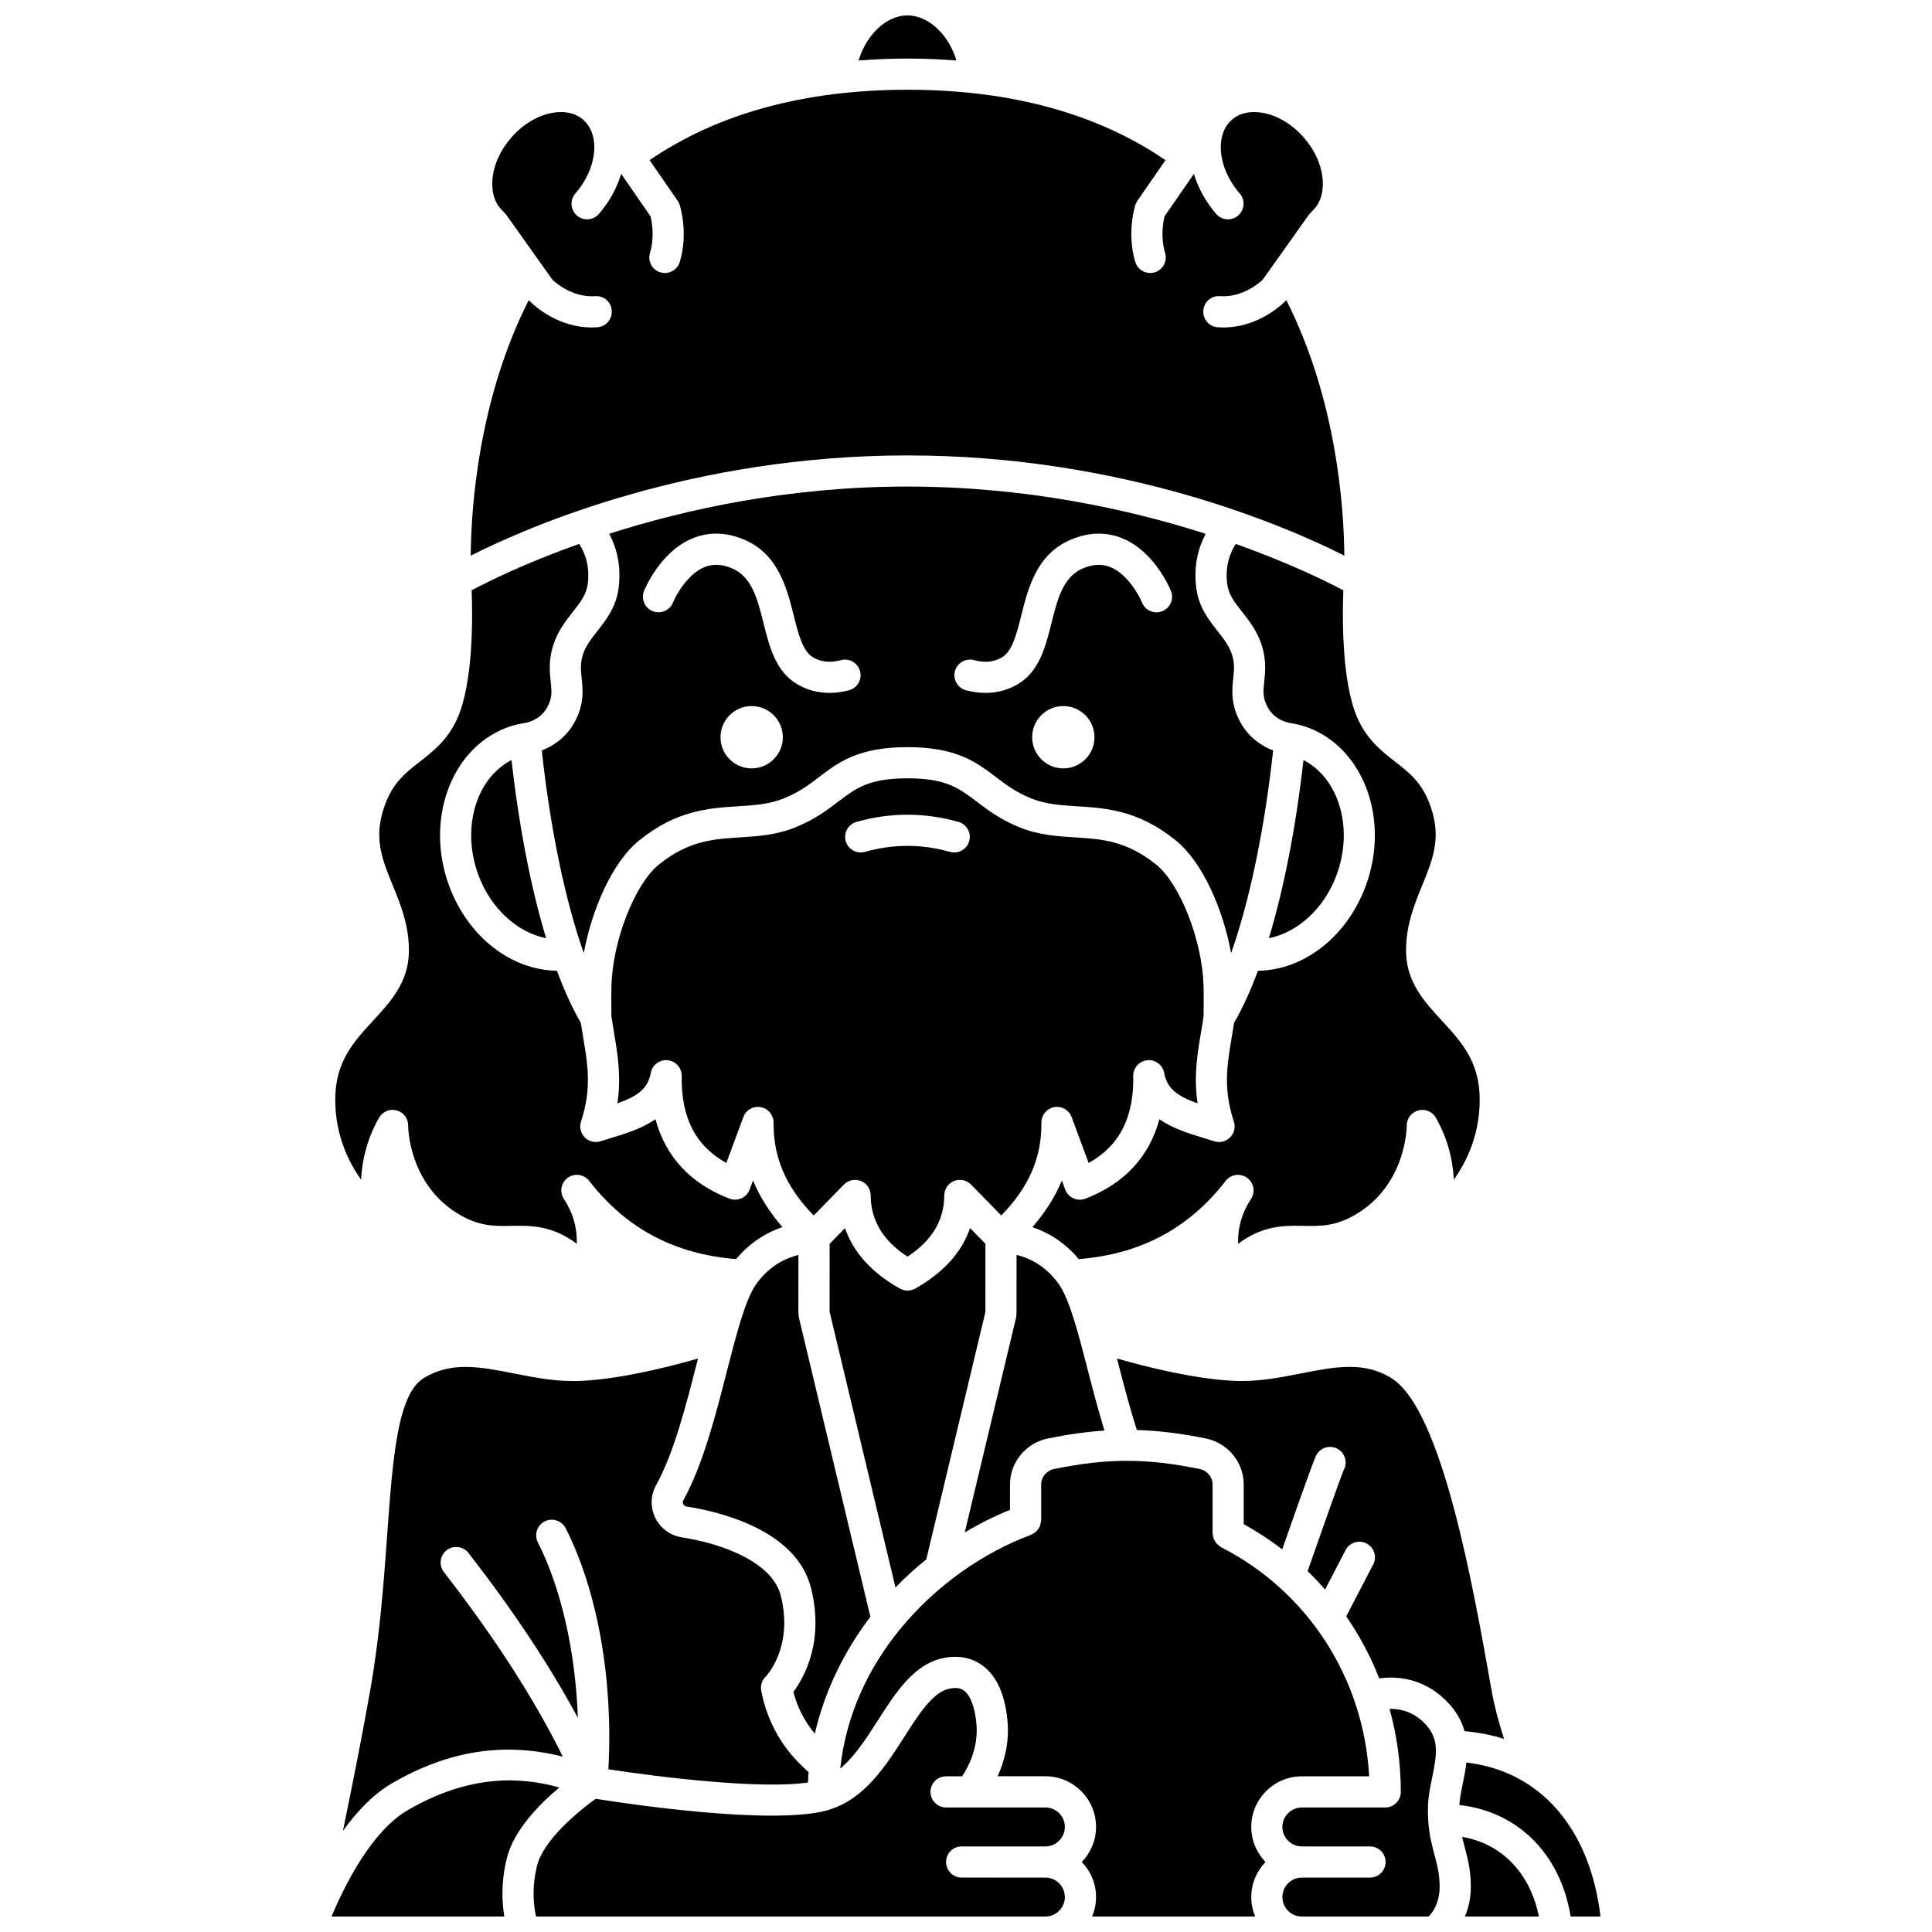 <?xml version="1.0" encoding="UTF-8"?>
<!-- Uploaded to: SVG Repo, www.svgrepo.com, Generator: SVG Repo Mixer Tools -->
<svg width="800px" height="800px" version="1.1" viewBox="144 144 512 512" xmlns="http://www.w3.org/2000/svg">
 <defs>
  <clipPath id="g">
   <path d="m371 148.09h27v12.906h-27z"/>
  </clipPath>
  <clipPath id="f">
   <path d="m530 611h39v40.902h-39z"/>
  </clipPath>
  <clipPath id="e">
   <path d="m483 596h43v55.902h-43z"/>
  </clipPath>
  <clipPath id="d">
   <path d="m285 591h142v60.902h-142z"/>
  </clipPath>
  <clipPath id="c">
   <path d="m231 615h62v36.902h-62z"/>
  </clipPath>
  <clipPath id="b">
   <path d="m366 531h141v120.9h-141z"/>
  </clipPath>
  <clipPath id="a">
   <path d="m531 630h21v21.902h-21z"/>
  </clipPath>
 </defs>
 <path d="m498.22 375.86c4.57-12.434 0.586-25.617-8.785-30.434-2.023 17.91-5.184 34.031-9.164 47.199 7.574-1.488 14.656-7.82 17.949-16.766z"/>
 <path d="m270.77 375.86c3.293 8.945 10.379 15.281 17.953 16.766-3.981-13.168-7.141-29.297-9.164-47.207-9.375 4.828-13.363 18.008-8.789 30.441z"/>
 <path d="m389.48 557.24 15.66-65.539 0.008-18.082-4.066-4.156c-2.238 6.453-7.098 11.82-14.516 16.008-0.004 0.004-0.008 0.004-0.012 0.008-0.008 0.004-0.016 0.008-0.023 0.012-0.184 0.102-0.371 0.152-0.562 0.227-0.141 0.055-0.273 0.129-0.418 0.168-0.348 0.09-0.699 0.137-1.043 0.137h-0.004-0.004c-0.348 0-0.699-0.047-1.043-0.137-0.137-0.039-0.262-0.105-0.391-0.156-0.195-0.074-0.395-0.129-0.582-0.234-0.008-0.004-0.016-0.008-0.023-0.016-0.004 0-0.004-0.004-0.008-0.004-7.422-4.188-12.281-9.551-14.52-16.008l-4.07 4.156-0.008 18 17.461 73.082c2.535-2.656 5.277-5.137 8.164-7.465z"/>
 <path d="m411.66 537.39c0-5.883 4.234-11.012 10.066-12.191 5.359-1.086 10.23-1.766 14.961-2.09-1.531-5.09-2.938-10.273-4.242-15.375-2.543-9.914-4.941-19.285-7.797-23.348-3.562-5.074-8.062-7.047-11.25-7.824l-0.008 15.539h-0.059c0 0.316 0.047 0.633-0.031 0.957l-13.633 57.059c3.809-2.285 7.809-4.289 11.988-5.992z"/>
 <path d="m316.46 428.35c0.379-2.117 2.367-3.609 4.469-3.383 2.144 0.211 3.766 2.031 3.731 4.184-0.195 10.977 3.68 18.559 11.824 23.047l4.512-12.164c0.695-1.879 2.641-3 4.617-2.625 1.973 0.359 3.398 2.086 3.387 4.094-0.07 9.27 3.238 16.988 10.633 24.613l8.027-8.203c1.172-1.195 2.949-1.562 4.496-0.941 1.547 0.629 2.574 2.125 2.582 3.801 0.047 6.676 3.266 12.004 9.754 16.25 6.488-4.246 9.707-9.574 9.754-16.25 0.012-1.672 1.031-3.176 2.582-3.801 1.547-0.625 3.328-0.258 4.496 0.941l8.027 8.203c7.398-7.625 10.703-15.34 10.633-24.613-0.012-2.004 1.414-3.731 3.387-4.094 1.977-0.375 3.918 0.746 4.617 2.625l4.512 12.164c8.145-4.488 12.016-12.066 11.824-23.047-0.039-2.152 1.586-3.973 3.731-4.184 2.102-0.23 4.09 1.258 4.469 3.383 0.781 4.359 3.867 6.289 8.844 8.035-1.062-7.129-0.062-13.055 0.918-18.832 0.234-1.379 0.465-2.769 0.672-4.191l0.02-2.75c0.02-1.652 0.039-3.086-0.031-5.488-0.352-11.902-6.203-26.844-12.523-31.973-7.859-6.379-14.516-6.797-21.566-7.238-4.742-0.297-9.648-0.602-14.797-2.715-5.051-2.07-8.32-4.555-11.203-6.746-4.723-3.594-8.137-6.188-18.363-6.188-10.23 0-13.641 2.594-18.363 6.188-2.887 2.191-6.156 4.68-11.207 6.746-5.148 2.109-10.055 2.414-14.797 2.715-7.047 0.445-13.703 0.863-21.562 7.242-6.324 5.129-12.176 20.07-12.523 31.973-0.07 2.402-0.055 3.836-0.031 5.488l0.02 2.75c0.211 1.422 0.441 2.816 0.672 4.191 0.973 5.777 1.977 11.703 0.918 18.832 4.981-1.746 8.062-3.676 8.844-8.039zm54.516-66.539c8.941-2.535 18.07-2.539 27.027 0 2.191 0.621 3.469 2.902 2.844 5.098-0.621 2.195-2.91 3.473-5.098 2.844-7.492-2.117-15.047-2.117-22.527 0-0.375 0.105-0.754 0.16-1.129 0.16-1.801 0-3.457-1.188-3.969-3.008-0.617-2.191 0.656-4.473 2.852-5.094z"/>
 <path d="m374.66 572.46-18.969-79.395c-0.078-0.328-0.031-0.641-0.031-0.961h-0.078l0.008-15.531c-3.184 0.781-7.68 2.746-11.246 7.82-2.856 4.062-5.254 13.43-7.797 23.352-2.941 11.477-6.277 24.484-11.473 33.883-0.211 0.383-0.121 0.742-0.004 0.973 0.098 0.207 0.344 0.562 0.852 0.641 8.645 1.348 29.164 6.152 33.016 21.652 3.527 14.152-1.84 23.664-4.68 27.469 1.062 4.191 3 7.832 5.676 11.094 2.562-11.117 7.648-21.691 14.727-30.996z"/>
 <path d="m313.36 366.74c9.91-8.043 18.59-8.59 26.25-9.07 4.266-0.266 8.293-0.516 12.184-2.113 4.047-1.656 6.621-3.613 9.34-5.684 5.086-3.871 10.348-7.871 23.359-7.871 13.012 0 18.273 4 23.359 7.871 2.723 2.07 5.293 4.027 9.336 5.684 3.891 1.594 7.918 1.848 12.184 2.113 7.66 0.48 16.34 1.023 26.25 9.07 7.273 5.902 12.578 18.582 14.641 29.852 4.914-13.965 8.852-32.762 11.129-53.711-2.977-1.145-6.379-3.363-8.605-7.336-2.684-4.797-2.289-8.66-1.969-11.766 0.219-2.106 0.406-3.922-0.285-6.172-0.73-2.371-2.184-4.219-3.871-6.363-2.336-2.981-4.992-6.356-5.641-11.465-0.785-6.195 0.73-11.004 2.496-14.316-20.379-6.516-47.656-12.52-79.031-12.52-31.414 0-58.676 5.996-79.039 12.504 1.762 3.312 3.289 8.133 2.5 14.328-0.648 5.109-3.305 8.48-5.641 11.465-1.684 2.144-3.137 3.992-3.867 6.363-0.695 2.25-0.508 4.066-0.289 6.172 0.316 3.106 0.719 6.973-1.969 11.766-2.227 3.973-5.625 6.195-8.605 7.336 2.281 20.949 6.215 39.742 11.129 53.711 2.078-11.258 7.383-23.945 14.656-29.848zm112.43-19.109c-4.562 0-8.258-3.695-8.258-8.258s3.695-8.258 8.258-8.258 8.258 3.695 8.258 8.258c0 4.559-3.699 8.258-8.258 8.258zm-28.73-25.754c0.582-2.207 2.84-3.519 5.051-2.938 2.859 0.766 5.281 0.52 7.41-0.727 2.75-1.617 3.902-6.227 5.125-11.105 1.812-7.231 4.066-16.234 13.086-20.074 4.785-2.035 9.43-2.148 13.789-0.34 8.574 3.562 12.625 13.496 12.793 13.918 0.848 2.117-0.184 4.523-2.305 5.367-2.109 0.844-4.519-0.188-5.367-2.305-0.805-1.977-3.883-7.535-8.32-9.367-2.258-0.93-4.664-0.82-7.356 0.32-5.246 2.234-6.734 8.184-8.312 14.484-1.582 6.312-3.219 12.848-8.949 16.219-2.586 1.523-5.481 2.293-8.539 2.293-1.68 0-3.41-0.23-5.168-0.695-2.207-0.586-3.519-2.848-2.938-5.051zm-53.863 25.754c-4.562 0-8.258-3.695-8.258-8.258s3.695-8.258 8.258-8.258 8.258 3.695 8.258 8.258c0.004 4.559-3.699 8.258-8.258 8.258zm-28.523-47.02c0.168-0.422 4.219-10.352 12.793-13.918 4.367-1.809 9.012-1.703 13.789 0.34 9.02 3.84 11.273 12.844 13.086 20.074 1.223 4.883 2.379 9.488 5.125 11.105 2.125 1.246 4.547 1.488 7.41 0.727 2.207-0.586 4.465 0.73 5.051 2.938 0.582 2.207-0.73 4.465-2.938 5.051-1.754 0.465-3.484 0.695-5.168 0.695-3.059 0-5.953-0.77-8.539-2.293-5.731-3.371-7.371-9.898-8.949-16.219-1.578-6.297-3.066-12.25-8.312-14.484-2.688-1.145-5.09-1.25-7.356-0.32-4.438 1.824-7.516 7.387-8.328 9.379-0.859 2.106-3.269 3.121-5.371 2.277-2.109-0.852-3.137-3.242-2.293-5.352z"/>
 <path d="m358.14 616.38c0.047-0.926 0.047-1.859 0.125-2.785-6.656-5.754-10.891-12.977-12.527-21.539-0.262-1.352 0.172-2.738 1.145-3.707 0.281-0.289 7.434-7.844 4.043-21.461-2.176-8.738-15-13.727-26.273-15.484-3.027-0.473-5.644-2.402-7-5.168-1.344-2.742-1.27-5.961 0.199-8.605 4.688-8.469 7.879-20.938 10.699-31.934 0.145-0.57 0.289-1.113 0.434-1.676-7.648 2.207-20.027 5.328-30.609 5.91-6.453 0.363-12.426-0.82-18.215-1.961-8.949-1.758-16.684-3.273-23.98 1.316-6.883 4.336-8.129 21.484-9.559 41.34-0.91 12.539-1.938 26.75-4.523 41.375-2.375 13.418-4.668 24.695-6.695 34.648-0.176 0.875-0.34 1.68-0.512 2.539 3.621-5.035 7.949-9.656 12.926-12.562 14.965-8.742 29.883-11.031 45.332-7.098-7.535-15.25-17.883-31.332-31.508-48.91-1.395-1.805-1.07-4.398 0.734-5.793 1.805-1.391 4.394-1.07 5.793 0.734 12.023 15.52 21.582 29.941 28.98 43.707-0.637-17.406-4.387-34.285-10.609-46.523-1.031-2.031-0.223-4.519 1.809-5.555 2.035-1.031 4.523-0.223 5.555 1.809 8.539 16.801 12.648 40.43 11.316 63.879 13.457 2.066 40.195 5.359 52.922 3.504z"/>
 <g clip-path="url(#g)">
  <path d="m397.46 160.03c-1.793-6.141-6.875-11.938-12.961-11.938-6.086 0-11.168 5.797-12.961 11.938 4.223-0.312 8.527-0.516 12.961-0.516s8.738 0.203 12.961 0.516z"/>
 </g>
 <g clip-path="url(#f)">
  <path d="m532.61 611.09c-0.227 1.961-0.602 3.859-0.973 5.633-0.418 2.008-0.789 3.891-0.895 5.625 15.5 1.711 26.824 13.016 29.5 29.559h7.906c-2.766-23.379-15.996-38.559-35.539-40.816z"/>
 </g>
 <g clip-path="url(#e)">
  <path d="m522.48 626.25c0-0.008-0.004-0.012-0.004-0.02 0-0.008 0.004-0.012 0.004-0.016-0.066-1.18-0.09-2.438-0.039-3.816 0.098-2.512 0.609-4.973 1.105-7.352 1.332-6.418 1.934-10.555-2.301-14.641-3.074-2.965-6.457-3.59-8.996-3.543 1.949 7.047 2.981 14.434 2.981 22.012 0 2.281-1.852 4.129-4.129 4.129h-22.094c-2.844 0-5.16 2.316-5.16 5.16s2.316 5.16 5.16 5.16h18.059c2.281 0 4.129 1.852 4.129 4.129 0 2.281-1.852 4.129-4.129 4.129h-18.059c-2.844 0-5.16 2.316-5.16 5.16s2.316 5.16 5.16 5.16h33.598c1.062-1.082 2.914-3.57 2.914-7.863 0-3.375-0.637-5.766-1.375-8.527-0.688-2.594-1.445-5.469-1.664-9.262z"/>
 </g>
 <path d="m542.59 604.83c-1.477-4.578-2.602-8.855-3.305-12.836-4.914-27.797-13.141-74.32-26.469-82.715-7.297-4.598-15.023-3.078-23.98-1.316-5.789 1.137-11.777 2.32-18.215 1.961-10.578-0.582-22.965-3.707-30.609-5.91 0.145 0.562 0.285 1.105 0.43 1.672 1.477 5.773 3.051 11.66 4.824 17.277 5.781 0.176 11.652 0.898 18.27 2.242 5.832 1.18 10.062 6.305 10.062 12.191v10.523c3.602 1.988 7.004 4.215 10.199 6.672 8.348-23.859 8.902-24.766 9.176-25.203 1.207-1.934 3.758-2.523 5.691-1.312 1.848 1.156 2.465 3.527 1.465 5.422-0.797 1.816-5.969 16.465-9.605 26.875 1.617 1.562 3.16 3.188 4.633 4.867l5.426-10.441c1.051-2.023 3.547-2.82 5.566-1.758 2.023 1.051 2.812 3.543 1.758 5.566l-7.148 13.75c3.543 5.102 6.461 10.617 8.75 16.43 4.289-0.582 11.281-0.297 17.465 5.664 2.816 2.715 4.356 5.531 5.137 8.328 3.676 0.328 7.176 0.996 10.48 2.051z"/>
 <path d="m302.28 230.73c-0.488 0.031-0.969 0.051-1.441 0.051-9.863 0-16.344-6.856-16.629-7.156-0.027-0.027-0.055-0.066-0.078-0.098-13.387 26.41-15.281 55.125-15.387 67.723 15.418-7.781 58.555-26.559 115.76-26.559s100.34 18.777 115.76 26.559c-0.105-12.594-2-41.312-15.387-67.723-0.027 0.031-0.051 0.066-0.078 0.098-0.281 0.305-6.769 7.156-16.629 7.156-0.477 0-0.953-0.016-1.441-0.051-2.277-0.152-3.996-2.121-3.84-4.398 0.152-2.277 2.109-4.047 4.398-3.84 6.019 0.379 10.449-3.519 11.328-4.356l12.355-17.375c0.098-0.141 0.246-0.215 0.359-0.336 0.113-0.125 0.168-0.273 0.297-0.383 2.109-1.832 3.144-4.758 2.914-8.234-0.258-3.898-2.027-7.918-4.984-11.324-2.961-3.402-6.699-5.715-10.523-6.508-3.406-0.703-6.449-0.086-8.562 1.746-0.773 0.672-1.402 1.488-1.879 2.43v0.004c-2.367 4.691-0.742 11.73 3.949 17.125 1.5 1.723 1.316 4.328-0.406 5.828-0.781 0.68-1.746 1.016-2.711 1.016-1.152 0-2.301-0.48-3.117-1.422-2.816-3.238-4.781-6.902-5.914-10.621l-7.777 11.246c-0.34 1.371-1.129 5.445 0.148 9.711 0.652 2.184-0.586 4.484-2.769 5.141-0.395 0.121-0.793 0.172-1.184 0.172-1.777 0-3.418-1.156-3.957-2.949-2.328-7.781-0.047-14.855 0.051-15.152 0.125-0.375 0.301-0.73 0.523-1.055l7.438-10.754c-18.059-12.336-40.984-18.66-68.355-18.66-27.375 0.008-50.312 6.324-68.367 18.66l7.438 10.754c0.227 0.328 0.402 0.68 0.523 1.055 0.094 0.297 2.379 7.371 0.051 15.152-0.535 1.793-2.176 2.949-3.957 2.949-0.391 0-0.789-0.059-1.184-0.172-2.184-0.652-3.426-2.957-2.769-5.141 1.281-4.277 0.492-8.34 0.152-9.707l-7.777-11.25c-1.137 3.727-3.102 7.383-5.914 10.621-0.816 0.941-1.965 1.422-3.117 1.422-0.961 0-1.926-0.336-2.711-1.016-1.723-1.496-1.902-4.106-0.406-5.828 4.691-5.394 6.312-12.434 3.949-17.125v-0.004 0c-0.477-0.941-1.105-1.754-1.875-2.426-2.109-1.836-5.152-2.453-8.562-1.746-3.824 0.793-7.562 3.106-10.523 6.508-2.957 3.402-4.727 7.426-4.984 11.324-0.227 3.477 0.805 6.402 2.914 8.234 0.129 0.113 0.188 0.266 0.297 0.383 0.113 0.125 0.262 0.199 0.359 0.336l12.359 17.379c0.844 0.801 5.316 4.746 11.324 4.348 2.32-0.195 4.246 1.566 4.398 3.84 0.148 2.277-1.57 4.246-3.844 4.398z"/>
 <path d="m500 300.45c-4.121-2.195-14.07-7.164-28.496-12.289-1.309 1.965-2.918 5.516-2.281 10.586 0.359 2.84 1.941 4.852 3.945 7.398 1.918 2.438 4.086 5.203 5.266 9.039 1.184 3.852 0.863 6.953 0.605 9.449-0.273 2.629-0.449 4.367 0.957 6.883 2.074 3.703 6.059 4.129 6.227 4.144 0.012 0 0.02 0.008 0.027 0.008 0.012 0 0.02-0.004 0.031-0.004 0.066 0.008 0.117 0.047 0.176 0.055 0.059 0.008 0.117-0.012 0.172-0.004 1.656 0.316 3.109 0.73 4.453 1.262 14.539 5.785 21.211 24.504 14.875 41.727-4.981 13.551-16.422 22.391-28.594 22.562-1.965 5.305-4.086 9.945-6.332 13.812-0.195 1.297-0.406 2.582-0.617 3.848-1.23 7.293-2.301 13.586 0.57 22.301 0.488 1.473 0.102 3.102-0.996 4.203-1.098 1.102-2.723 1.496-4.199 1.016-0.906-0.293-1.824-0.57-2.75-0.852-3.867-1.172-8.219-2.496-11.785-4.988-2.664 9.914-9.301 17.098-19.605 21.051-1.027 0.391-2.176 0.363-3.18-0.09-1.008-0.453-1.789-1.293-2.172-2.324l-0.895-2.41c-1.742 4.312-4.383 8.398-7.801 12.375 3.844 1.297 8.371 3.769 12.285 8.473 16.344-1.32 29.125-8.078 38.93-20.734 1.367-1.754 3.871-2.113 5.672-0.828 1.805 1.293 2.262 3.781 1.035 5.637-2.383 3.602-3.519 7.519-3.426 11.863 6.664-4.945 12.266-4.844 17.363-4.75 4.633 0.074 8.629 0.156 14.199-3.25 12.949-7.934 13.141-22.734 13.141-23.359 0.004-1.875 1.27-3.516 3.082-3.992 1.805-0.477 3.711 0.316 4.641 1.945 2.856 5.012 4.445 10.496 4.766 16.398 3.465-4.863 6.848-11.973 6.848-21.211 0-10.035-4.879-15.324-10.043-20.93-4.559-4.941-9.266-10.055-9.465-17.984-0.172-7.008 2.191-12.785 4.281-17.887 2.594-6.336 4.832-11.801 2.727-19.219-2.117-7.457-5.731-10.27-9.91-13.523-3.449-2.684-7.359-5.727-9.91-11.387-4.309-9.551-4.082-27.305-3.816-34.02z"/>
 <g clip-path="url(#d)">
  <path d="m398.85 633.32h22.188c2.844 0 5.16-2.316 5.16-5.16s-2.316-5.16-5.16-5.16l-26.32-0.004c-2.281 0-4.129-1.852-4.129-4.129 0-2.281 1.852-4.129 4.129-4.129h4.262c1.586-2.387 4.402-7.617 3.773-14.055-0.426-4.348-1.594-7.422-3.289-8.652-0.359-0.262-1.453-1.062-3.965-0.5-4.312 0.949-8 6.719-11.898 12.828-4.926 7.715-10.523 16.398-19.836 19.211-0.039 0.016-0.074 0.023-0.113 0.043-0.156 0.047-0.293 0.125-0.453 0.164-14.707 3.977-52.805-1.723-61.328-3.078-4.715 3.344-13.875 10.992-15.543 17.738-1.488 6.012-0.867 10.84-0.273 13.461h134.98c2.844 0 5.16-2.316 5.16-5.16s-2.316-5.16-5.16-5.16l-22.188-0.004c-2.281 0-4.129-1.852-4.129-4.129-0.004-2.277 1.848-4.125 4.129-4.125z"/>
 </g>
 <g clip-path="url(#c)">
  <path d="m292.23 617.71c-10.113-2.859-23.734-3.602-40.25 6.043-9.613 5.613-16.777 20.168-20.133 28.152h45.809c-0.625-3.703-0.922-9.07 0.656-15.445 1.836-7.453 8.648-14.348 13.918-18.75z"/>
 </g>
 <path d="m244.45 440.21c0.93-1.633 2.832-2.434 4.652-1.949 1.812 0.488 3.074 2.137 3.062 4.012 0 0.609 0.191 15.41 13.141 23.344 5.562 3.406 9.559 3.324 14.199 3.25 5.098-0.09 10.699-0.195 17.363 4.746 0.09-4.34-1.043-8.258-3.426-11.863-1.227-1.855-0.77-4.34 1.035-5.637 1.805-1.293 4.309-0.93 5.672 0.828 9.809 12.656 22.586 19.414 38.93 20.734 3.91-4.707 8.438-7.184 12.277-8.48-3.418-3.977-6.055-8.062-7.797-12.367l-0.895 2.41c-0.383 1.031-1.164 1.875-2.172 2.324-1.008 0.453-2.152 0.484-3.18 0.09-10.309-3.957-16.949-11.137-19.605-21.051-3.562 2.488-7.922 3.812-11.785 4.988-0.926 0.281-1.848 0.559-2.75 0.852-1.473 0.48-3.102 0.086-4.199-1.016-1.098-1.102-1.477-2.731-0.996-4.203 2.867-8.715 1.801-15.008 0.57-22.301-0.215-1.27-0.422-2.551-0.617-3.848-2.246-3.871-4.363-8.508-6.332-13.812-12.168-0.172-23.609-9.016-28.594-22.562-6.324-17.219 0.348-35.938 14.883-41.723 1.344-0.531 2.797-0.945 4.453-1.262 0.059-0.012 0.117 0.012 0.172 0.004 0.062-0.008 0.117-0.051 0.176-0.055 0.02 0 0.039 0.008 0.059 0.004 0.02 0 0.039-0.012 0.059-0.016 0.121-0.012 4.102-0.438 6.18-4.141 1.406-2.516 1.23-4.254 0.957-6.883-0.258-2.496-0.578-5.59 0.609-9.449 1.18-3.836 3.348-6.602 5.266-9.039 2-2.547 3.582-4.559 3.945-7.398 0.645-5.078-0.973-8.637-2.285-10.602-14.43 5.129-24.367 10.102-28.484 12.301 0.266 6.711 0.492 24.465-3.828 34.035-2.555 5.656-6.461 8.695-9.91 11.387-4.184 3.254-7.793 6.066-9.91 13.523-2.106 7.418 0.133 12.887 2.727 19.219 2.09 5.098 4.457 10.879 4.281 17.887-0.195 7.93-4.906 13.043-9.465 17.984-5.16 5.602-10.043 10.895-10.043 20.93 0 9.234 3.379 16.344 6.848 21.207 0.316-5.898 1.906-11.387 4.758-16.402z"/>
 <g clip-path="url(#b)">
  <path d="m489.02 614.74h17.824c-1.426-25.914-16.172-48.922-39.246-60.719-0.176-0.09-0.289-0.242-0.445-0.355-0.246-0.172-0.496-0.332-0.699-0.555-0.176-0.195-0.293-0.418-0.43-0.641-0.141-0.23-0.289-0.441-0.387-0.699-0.102-0.273-0.129-0.559-0.172-0.848-0.027-0.199-0.117-0.375-0.117-0.578v-12.953c0-1.969-1.449-3.691-3.445-4.098-14.219-2.883-24.301-2.887-38.531 0-2 0.406-3.449 2.125-3.449 4.098v9.488c0 0.031-0.016 0.062-0.02 0.09-0.008 0.32-0.105 0.617-0.188 0.922-0.059 0.219-0.07 0.445-0.156 0.648-0.105 0.238-0.289 0.434-0.438 0.652-0.152 0.219-0.273 0.453-0.461 0.641-0.156 0.152-0.363 0.242-0.547 0.367-0.262 0.184-0.508 0.379-0.809 0.5-0.027 0.012-0.051 0.039-0.078 0.051-12.215 4.508-24.887 13.086-34.539 24.812-0.055 0.086-0.137 0.148-0.195 0.23-8.293 10.145-14.293 22.648-15.82 36.898 3.801-3.164 6.938-8.008 9.984-12.781 4.633-7.254 9.43-14.754 17.074-16.449 4.004-0.891 7.68-0.238 10.602 1.883 3.742 2.719 5.981 7.606 6.652 14.531 0.582 5.965-0.887 11.07-2.606 14.855h12.664c7.398 0 13.422 6.019 13.422 13.422 0 3.609-1.449 6.875-3.773 9.293 2.324 2.414 3.773 5.684 3.773 9.293 0 1.828-0.371 3.57-1.039 5.16h43.215c-0.664-1.59-1.039-3.332-1.039-5.16 0-3.609 1.449-6.875 3.773-9.293-2.324-2.414-3.773-5.684-3.773-9.293-0.004-7.394 6.019-13.414 13.418-13.414z"/>
 </g>
 <g clip-path="url(#a)">
  <path d="m531.47 630.78c0.203 0.879 0.426 1.738 0.656 2.606 0.812 3.047 1.656 6.199 1.656 10.66 0 3.152-0.664 5.719-1.562 7.863h19.605c-2.309-11.52-9.82-19.312-20.355-21.129z"/>
 </g>
</svg>